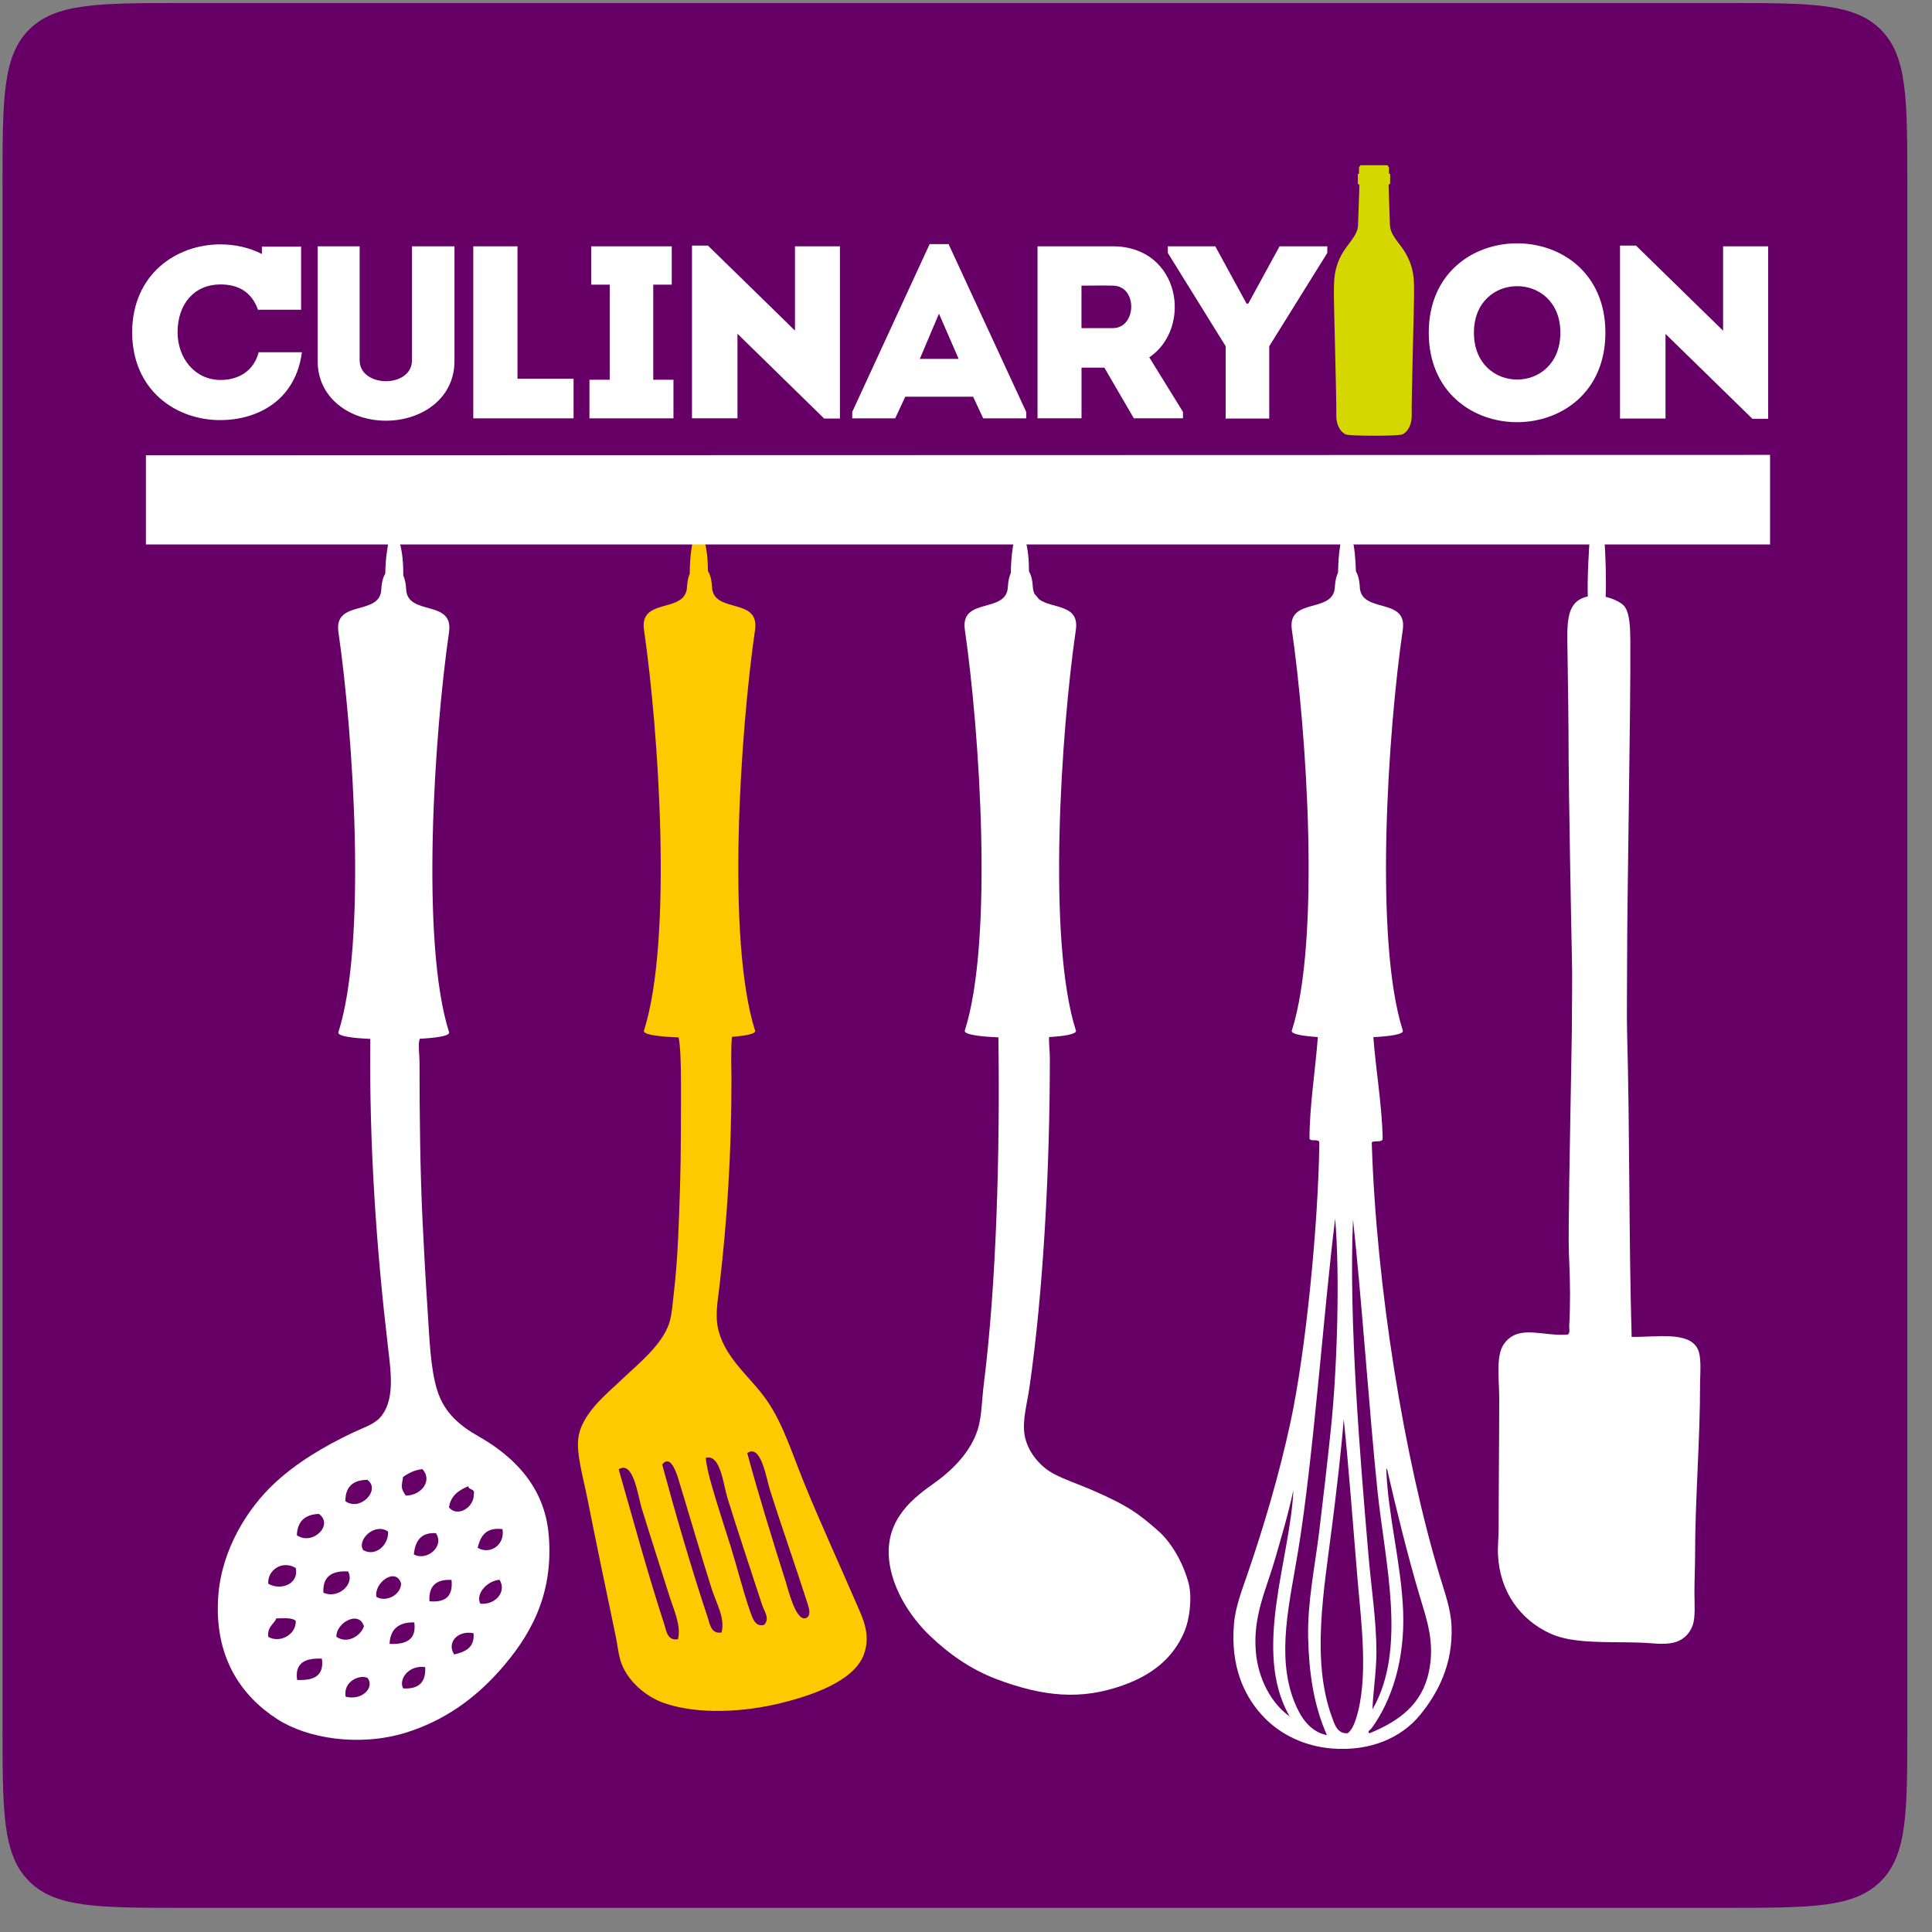 <?xml version="1.0" encoding="UTF-8"?> <svg xmlns="http://www.w3.org/2000/svg" width="426" height="426" viewBox="0 0 426 426" fill="none"><rect x="0" y="0" width="426" height="426" fill="#808080" stroke="none"/> <g clip-path="url(#clip0_1_60)"> <path d="M380.56 0.67H40.56C21.704 0.67 12.276 0.67 6.418 6.528C0.56 12.386 0.56 21.814 0.56 40.67V380.67C0.56 399.526 0.56 408.954 6.418 414.812C12.276 420.67 21.704 420.67 40.56 420.67H380.56C399.417 420.67 408.845 420.67 414.702 414.812C420.56 408.954 420.56 399.526 420.56 380.67V40.67C420.56 21.814 420.56 12.386 414.702 6.528C408.845 0.67 399.417 0.67 380.56 0.67Z" fill="#660066"></path> <path d="M90.843 79.442V54.309C93.929 54.309 97.183 54.309 100.209 54.309V79.61C100.209 87.948 92.9 92.765 85.096 92.765C77.342 92.765 70.043 87.938 70.043 79.61V54.309C73.069 54.309 76.264 54.309 79.3 54.309V79.442C79.3 82.538 82.287 84.051 85.096 84.051C87.915 84.051 90.843 82.548 90.843 79.442Z" fill="white"></path> <path d="M114.106 83.517H126.469C126.469 86.771 126.469 88.987 126.469 92.241C118.666 92.241 112.049 92.241 104.354 92.241V54.309C107.598 54.309 110.793 54.309 114.106 54.309C114.106 73.923 114.106 67.375 114.106 83.517Z" fill="white"></path> <path d="M148.496 83.734C148.496 86.929 148.496 88.937 148.496 92.241C142.057 92.241 136.41 92.241 129.971 92.241C129.971 88.947 129.971 86.929 129.971 83.734H134.441V62.766H130.356C130.356 59.511 130.356 57.504 130.356 54.309C136.528 54.309 141.948 54.309 148.12 54.309C148.12 57.504 148.12 59.511 148.12 62.766H144.035V83.734H148.496Z" fill="white"></path> <path d="M162.61 73.596V92.231C159.257 92.231 155.894 92.231 152.581 92.231V54.151H156.102L175.29 72.894V54.309C178.584 54.309 181.897 54.309 185.201 54.309V92.29H181.729L162.61 73.596Z" fill="white"></path> <path d="M214.566 87.473H199.611L197.386 92.241H187.911V90.836L204.982 53.824H209.156L226.277 90.836V92.241H216.792L214.566 87.473ZM207.039 69.165L202.816 79.135H211.381L207.039 69.165Z" fill="white"></path> <path d="M260.845 90.826V92.231H250.005L243.506 81.064H238.472V92.231C235.218 92.231 231.914 92.231 228.769 92.231C228.769 79.61 228.769 66.989 228.769 54.309C234.239 54.309 239.867 54.309 245.395 54.309C260.291 54.368 263.011 72.291 253.417 78.799L260.845 90.826ZM245.386 62.983C243.121 62.924 240.727 62.983 238.462 62.983C238.462 66.069 238.462 69.323 238.462 72.35H245.386C250.647 72.35 250.915 63.033 245.386 62.983Z" fill="white"></path> <path fill-rule="evenodd" clip-rule="evenodd" d="M57.036 77.662C55.998 81.727 52.694 83.784 48.59 83.784C42.843 83.735 39.154 78.849 39.154 73.27C39.154 66.989 42.883 62.716 48.59 62.716C52.655 62.716 55.513 64.447 56.878 68.295H66.413C66.403 68.265 66.403 68.236 66.393 68.196V54.378H57.748V56C54.91 54.556 51.695 53.884 48.59 53.884C38.936 53.884 29.184 60.392 29.135 73.28C29.184 86.188 38.946 92.676 48.59 92.627C56.661 92.627 65.157 88.403 66.571 77.671H57.036V77.662Z" fill="white"></path> <path d="M279.875 92.29H270.251V76.336L257.502 55.773V54.309H267.966L274.86 66.95H275.236L282.14 54.309H292.663V55.773L279.865 76.336V92.29H279.875Z" fill="white"></path> <path d="M315.036 73.349C315.036 47.089 353.986 47.089 353.986 73.349C353.986 99.669 315.036 99.669 315.036 73.349ZM344.056 73.349C344.056 59.68 324.996 59.68 324.996 73.349C324.996 87.137 344.056 87.137 344.056 73.349Z" fill="white"></path> <path d="M367.239 73.626V92.29C363.886 92.29 360.514 92.29 357.21 92.29V54.151H360.731L379.939 72.924V54.309C383.243 54.309 386.556 54.309 389.869 54.309V92.34H386.398L367.239 73.626Z" fill="white"></path> <path fill-rule="evenodd" clip-rule="evenodd" d="M311.802 64.971C311.762 62.241 312.138 58.473 308.805 54.16C306.599 51.322 306.491 50.669 306.451 48.908C306.411 47.138 306.164 41.243 306.184 40.916C306.194 40.719 306.273 40.63 306.382 40.58H306.52V38.345H306.332C306.293 38.295 306.263 38.226 306.263 38.088V36.891H306.214C306.105 36.752 306.095 36.426 305.798 36.426H300.121C299.834 36.426 299.804 36.752 299.705 36.891H299.656V38.088C299.656 38.216 299.636 38.295 299.597 38.345H299.399V40.59H299.537C299.646 40.64 299.725 40.729 299.735 40.926C299.765 41.243 299.508 47.148 299.468 48.918C299.448 50.679 299.31 51.332 297.124 54.17C293.791 58.483 294.177 62.251 294.117 64.981C294.088 66.277 294.721 88.63 294.651 91.39C294.582 94.15 295.907 95.426 296.709 95.782C297.628 96.177 308.291 96.177 309.22 95.782C310.031 95.426 311.347 94.14 311.278 91.39C311.199 88.621 311.822 66.267 311.802 64.971Z" fill="#D4D800"></path> <path fill-rule="evenodd" clip-rule="evenodd" d="M188.959 353.857C184.894 344.47 180.621 335.163 177.199 326.716C174.627 320.376 172.659 313.957 169.128 308.843C165.627 303.749 160.167 299.862 158.456 293.472C157.586 290.228 158.258 286.974 158.664 283.384C160.355 268.814 161.285 254.364 161.285 237.935C161.285 236.006 161.107 231.031 161.403 228.617C164.202 228.41 166.616 228.004 166.507 227.292C160.118 207.332 163.233 161.23 166.507 138.728C167.387 131.607 157.229 135.405 156.992 129.391C156.903 127.502 156.448 126.463 156.102 125.91C156.082 123.427 155.865 121.033 155.251 118.986C155.063 118.353 154.846 117.364 154.153 117.314C152.967 117.215 152.66 119.837 152.492 120.855C152.205 122.616 152.106 124.555 152.086 126.503C151.809 127.116 151.562 128.036 151.483 129.391C151.463 130.093 151.295 130.657 151.018 131.132C150.909 131.28 150.801 131.449 150.692 131.607C148.278 134.475 141.236 132.754 141.978 138.728C145.262 161.23 148.367 207.332 141.978 227.292C141.82 228.222 145.964 228.617 149.643 228.746C150.059 230.833 150.148 235.314 150.148 237.945C150.148 246.006 150.177 254.373 149.94 261.93C149.693 269.526 149.475 277.419 148.625 284.65C148.328 287.221 148.17 289.902 147.546 291.791C145.895 296.727 140.455 300.95 137.062 304.214C133.996 307.181 127.973 311.8 127.478 317.458C127.172 320.989 128.606 325.846 129.446 330.089C131.385 339.841 133.808 351.443 135.767 360.8C136.182 362.828 136.37 365.053 137.062 366.883C138.546 370.751 142.403 374.133 146.439 375.528C154.094 378.169 164.341 377.466 172.174 375.528C178.772 373.896 188.276 370.79 190.482 364.806C192.075 360.494 190.245 356.794 188.959 353.857ZM149.505 361.433C147.082 361.868 146.913 359.455 146.449 358.07C142.918 347.289 139.575 335.005 136.419 323.976C139.673 321.899 140.672 329.901 141.434 332.374C143.551 339.287 145.479 345.153 147.546 351.74C148.575 355.073 150.217 358.337 149.505 361.433ZM159.099 359.959C156.705 360.335 156.517 358.001 156.033 356.597C152.521 346.082 148.961 333.857 146.013 322.928C147.556 320.88 148.812 323.689 149.495 325.855C152.057 334.243 154.351 342.205 156.903 350.266C157.961 353.57 159.94 356.824 159.099 359.959ZM168.475 358.278C166.497 358.862 165.854 356.587 165.409 355.331C163.817 350.781 162.541 345.558 161.057 340.811C160.048 337.586 158.97 334.322 158.001 331.137C157.012 327.804 155.963 324.579 155.607 321.464C158.871 320.485 159.504 327.428 160.395 330.287C162.927 338.427 165.478 345.974 168.03 353.847C168.475 355.232 169.85 356.933 168.475 358.278ZM177.634 356.804C175.428 357.467 173.717 350.197 173.262 348.793C170.285 339.416 167.209 329.426 164.766 320.396C167.822 318.299 168.95 325.935 169.791 328.605C172.54 337.24 175.359 345.123 178.079 353.639C178.277 354.341 179.048 356.369 177.634 356.804Z" fill="#FDCA00"></path> <path d="M32.171 100.391V120.054H390.295V100.302L32.171 100.391Z" fill="white"></path> <path fill-rule="evenodd" clip-rule="evenodd" d="M374.351 297.458C372.392 293.462 365.192 294.877 359.772 294.778C359.139 272.78 359.366 248.914 358.773 227.777C358.664 223.929 358.773 217.648 358.773 211.981C358.773 197.441 359.574 156.245 359.485 141.26C359.455 138.422 359.366 135.316 358.229 133.753C357.635 132.932 355.875 132.042 354.035 131.597C354.203 128.402 354.035 122.121 353.758 119.114C353.719 118.709 353.739 118.234 353.64 118.017C353.521 117.799 353.64 117.898 353.452 117.799C353.392 117.769 353.204 117.789 353.224 117.66L350.92 117.571C350.85 117.779 350.9 117.7 350.781 117.799C350.742 117.819 350.573 117.769 350.593 117.967C350.326 121.201 349.96 127.917 350.109 131.508C345.826 132.438 345.509 136.137 345.598 141.656C345.727 150.053 345.875 159.331 345.875 166.997C345.875 172.456 346.489 207.006 346.588 210.487C346.736 215.67 346.588 221.456 346.588 227.242L346.004 261.01C346.004 266.747 345.737 272.523 346.004 278.033C346.231 282.711 346.271 287.815 346.004 292.384C345.974 292.958 346.261 293.749 345.737 294.254C341.82 294.639 337.745 293.176 334.61 294.115C333.146 294.55 331.771 295.747 331.138 297.191C329.922 299.931 330.574 304.708 330.574 308.18C330.574 318.309 330.446 327.359 330.446 337.002C330.446 338.961 330.208 340.929 330.298 342.769C330.673 350.978 335.213 357.15 341.82 360.187C346.953 362.551 354.836 361.947 361.809 362.195C364.173 362.284 366.824 362.719 369.03 362.195C370.889 361.769 372.472 360.454 373.203 358.446C373.876 356.596 373.619 353.817 373.619 351.067C373.619 348.338 373.757 345.608 373.757 343.293C373.757 330.316 374.865 318.051 374.865 304.837C374.915 302.186 375.162 299.1 374.351 297.458Z" fill="white"></path> <path fill-rule="evenodd" clip-rule="evenodd" d="M262.111 349.208C261.023 344.945 258.461 340.207 255.276 337.457C251.191 333.897 248.926 332.057 240.529 328.437C238.126 327.398 234.822 326.281 232.429 325.015C229.283 323.383 226.405 319.931 225.881 316.172C225.426 313.047 226.474 309.496 226.969 306.064C230.094 284.59 231.489 257.212 231.489 233.286C231.489 231.753 231.242 229.972 231.321 228.667C234.456 228.489 237.374 228.063 237.245 227.272C230.856 207.312 233.962 161.21 237.245 138.708C237.938 133.13 231.855 134.258 229.076 132.111C228.779 131.716 228.482 131.33 228.146 131.003C227.909 130.558 227.77 130.024 227.731 129.371C227.632 127.601 227.246 126.572 226.89 125.999C226.88 123.476 226.682 121.043 226.059 118.966C225.861 118.333 225.634 117.344 224.951 117.295C223.784 117.196 223.468 119.817 223.3 120.836C223.033 122.547 222.914 124.416 222.884 126.325C222.607 126.948 222.32 127.898 222.231 129.371C222.014 135.375 211.836 131.577 212.726 138.708C216 161.21 219.106 207.312 212.726 227.272C212.568 228.182 216.524 228.588 220.144 228.726C220.5 254.087 219.729 282.988 216.92 305.233C216.485 308.665 216.495 312.245 215.614 315.114C213.982 320.415 209.591 324.52 205.585 327.319C200.333 330.999 194.636 336.063 196.219 345.212C197.188 350.83 200.66 356.428 204.932 360.573C209.423 364.895 214.25 368.169 219.759 370.256C230.144 374.163 238.442 374.885 247.621 371.601C253.842 369.385 258.56 365.785 261.082 359.94C262.388 356.972 262.853 352.126 262.111 349.208Z" fill="white"></path> <path fill-rule="evenodd" clip-rule="evenodd" d="M320.061 358.613C319.902 354.736 318.577 351.225 317.449 347.456C309.646 321.621 303.464 283.759 302.465 251.89C303.078 251.336 305.056 252.147 304.868 250.832C304.73 243.868 303.345 235.679 302.821 228.686C306.164 228.518 309.468 228.112 309.329 227.281C302.94 207.321 306.036 161.219 309.329 138.717C310.229 131.596 300.052 135.394 299.824 129.38C299.735 127.58 299.32 126.542 298.974 125.978C298.894 123.297 298.677 120.647 298.182 118.975C297.984 118.342 297.747 117.353 297.075 117.304C295.898 117.205 295.581 119.826 295.423 120.845C295.205 122.19 295.077 124.188 295.037 126.265C294.721 126.888 294.424 127.857 294.335 129.39C294.107 135.394 283.93 131.596 284.83 138.727C288.114 161.229 291.219 207.331 284.83 227.291C284.701 228.063 287.51 228.468 290.576 228.666C290.072 235.669 288.737 243.938 288.737 251.059C288.964 251.811 290.843 251 290.913 251.9C290.675 270.149 287.916 298.1 284.503 313.807C282.05 325.142 278.678 336.547 275.147 346.833C273.91 350.443 272.407 354.291 272.091 357.98C271.25 367.674 274.484 374.35 278.856 378.811C282.486 382.51 287.708 385.062 293.682 385.537C302.158 386.209 308.973 383.183 313.088 378.178C317.034 373.361 320.397 367.021 320.061 358.613ZM284.306 378.425C280.399 375.626 277.392 370.285 276.897 364.073C276.274 356.329 279.162 350.542 281.052 344.093C282.585 338.772 284.128 333.609 285.186 328.535C284.553 343.678 276.076 363.925 284.315 378.395V378.425C284.385 378.484 284.454 378.544 284.523 378.603C284.405 378.583 284.306 378.583 284.306 378.425ZM285.394 375.23C281.338 365.003 284.395 353.262 286.264 341.769C289.647 321.047 291.803 289.713 294.394 268.695C295.492 281.395 294.819 302.146 293.455 315.063C292.653 322.759 291.753 330.513 290.843 337.991C289.924 345.449 288.262 353.351 288.44 361.136C288.628 368.781 289.647 376.002 292.584 382.589C288.766 381.837 286.699 378.514 285.394 375.23ZM298.914 379.216C298.578 380.245 298.024 381.521 297.173 382.164C294.849 382.352 294.266 380.195 293.682 378.593C289.083 366.042 291.961 350.473 293.682 336.715C294.691 328.713 295.65 320.771 296.293 312.947C297.44 324.044 298.331 336.319 299.339 348.297C300.151 357.792 301.842 370.443 298.914 379.216ZM298.331 268.902C300.141 285.153 301.951 311.562 303.711 328.535C305.363 344.539 310.318 363.658 302.623 376.912C302.752 373.054 303.474 368.732 303.494 364.489C303.523 357.426 302.366 350.265 301.753 343.045C299.963 322.027 297.361 291.434 298.331 268.902ZM315.046 368.712C313.533 375.754 308.577 379.493 301.97 382.174C301.337 381.818 302.317 381.264 302.406 381.115C306.797 375.102 309.804 366.131 309.388 355.241C308.983 344.786 306.006 333.985 305.67 323.896C305.857 323.857 305.877 323.985 305.887 324.114C307.865 332.749 310.457 343.272 313.088 352.095C314.601 357.15 316.45 362.204 315.046 368.712Z" fill="white"></path> <path fill-rule="evenodd" clip-rule="evenodd" d="M121 338.585C120.149 327.685 113.057 320.999 105.56 316.736C101.594 314.481 98.043 311.701 96.441 306.667C94.878 301.85 94.68 294.818 94.255 288.398C93.82 281.91 93.494 275.916 93.167 269.091C92.643 258.073 92.505 246.293 92.505 234.235C92.505 232.455 92.148 230.398 92.505 229.211C92.534 229.132 92.554 229.112 92.564 229.043C95.887 228.865 99.171 228.469 99.032 227.638C92.673 207.728 95.769 161.695 99.032 139.213C99.923 132.101 89.785 135.899 89.557 129.896C89.468 128.461 89.211 127.522 88.934 126.918C88.934 124.268 88.736 121.696 88.093 119.52C87.905 118.877 87.668 117.898 86.995 117.848C85.828 117.75 85.502 120.371 85.354 121.38C85.096 122.982 84.988 124.713 84.948 126.483C84.602 127.057 84.177 128.076 84.078 129.906C83.86 135.909 73.702 132.111 74.602 139.223C77.876 161.695 80.982 207.728 74.602 227.648C74.454 228.528 78.114 228.924 81.654 229.072C81.387 252.88 83.039 275.679 85.551 297.033C86.263 302.948 87.055 308.922 83.811 312.562C82.446 314.105 79.854 314.906 77.728 315.925C71.358 318.961 65.394 322.512 60.538 327.052C54.514 332.66 48.906 341.681 48.135 351.819C47.126 365.291 53.139 373.935 61.191 379.098C67.758 383.332 79.211 385.211 89.478 382.046C97.737 379.484 104.492 374.737 110.14 368.387C116.806 360.869 122.078 351.869 121 338.585ZM105.323 341.295C105.926 338.763 107.074 336.716 110.793 337.161C111.386 340.672 108.073 342.868 105.323 341.295ZM105.906 353.609C104.809 351.513 107.341 348.565 110.15 348.338C111.772 350.959 109.269 353.926 105.906 353.609ZM85.581 337.705C85.71 340.751 82.742 343.303 80.092 341.8C78.618 339.584 82.614 335.638 85.581 337.705ZM88.439 349.149C88.41 351.701 85.096 353.372 82.98 352.096C82.485 348.852 87.332 345.499 88.439 349.149ZM91.347 357.734C91.881 361.582 89.518 362.63 85.897 362.472C86.036 359.297 87.826 357.645 91.347 357.734ZM89.468 329.772C88.36 328.081 88.509 327.962 88.865 325.667C90.052 324.856 91.308 324.144 93.128 323.937C95.412 326.32 93.068 329.752 89.468 329.772ZM96.105 338.051C98.132 341.028 94.018 344.302 91.248 342.739C91.545 339.92 92.673 337.873 96.105 338.051ZM81.011 326.31C84.008 328.427 79.538 333.363 76.155 331.009C76.145 327.883 77.767 326.31 81.011 326.31ZM80.25 358.585C79.637 360.543 76.719 362.63 74.187 360.919C73.979 357.952 79.112 354.905 80.25 358.585ZM71.309 351.176C71.111 347.675 73.119 346.29 76.758 346.498C78.321 349.455 74.365 352.64 71.309 351.176ZM65.453 338.506C65.582 335.489 67.184 333.946 70.32 333.808C73.673 336.271 68.876 340.89 65.453 338.506ZM65.513 370.424C64.969 366.596 67.362 365.568 70.982 365.726C71.507 369.573 69.153 370.582 65.513 370.424ZM59.143 349.198C58.955 346.132 62.308 343.966 65.206 345.736C65.968 349.356 61.824 350.781 59.143 349.198ZM59.153 360.929C58.886 358.723 60.34 358.199 60.953 356.844C62.585 356.854 64.435 356.616 65.216 357.408C65.315 360.454 61.725 362.373 59.153 360.929ZM76.205 374.113C75.631 370.77 79.261 369.138 81.061 369.989C82.644 372.115 79.844 375.033 76.205 374.113ZM88.894 372.294C87.826 370.226 90.16 367.071 93.751 367.595C93.949 370.929 92.336 372.491 88.894 372.294ZM94.69 353.075C94.502 349.752 96.105 348.189 99.557 348.367C99.923 351.879 98.31 353.412 94.69 353.075ZM100.15 364.806C98.459 362.284 100.813 359.415 104.413 360.118C104.7 363.332 102.554 364.222 100.15 364.806ZM104.472 329.446C104.551 332.482 100.803 334.609 99.003 332.383C99.359 329.802 101.139 328.595 103.256 327.705C103.325 328.615 104.789 328.17 104.472 329.446Z" fill="white"></path> </g> <defs> <clipPath id="clip0_1_60"> <rect width="425.2" height="425.2" fill="white" transform="translate(0 0.67)"></rect> </clipPath> </defs> </svg> 